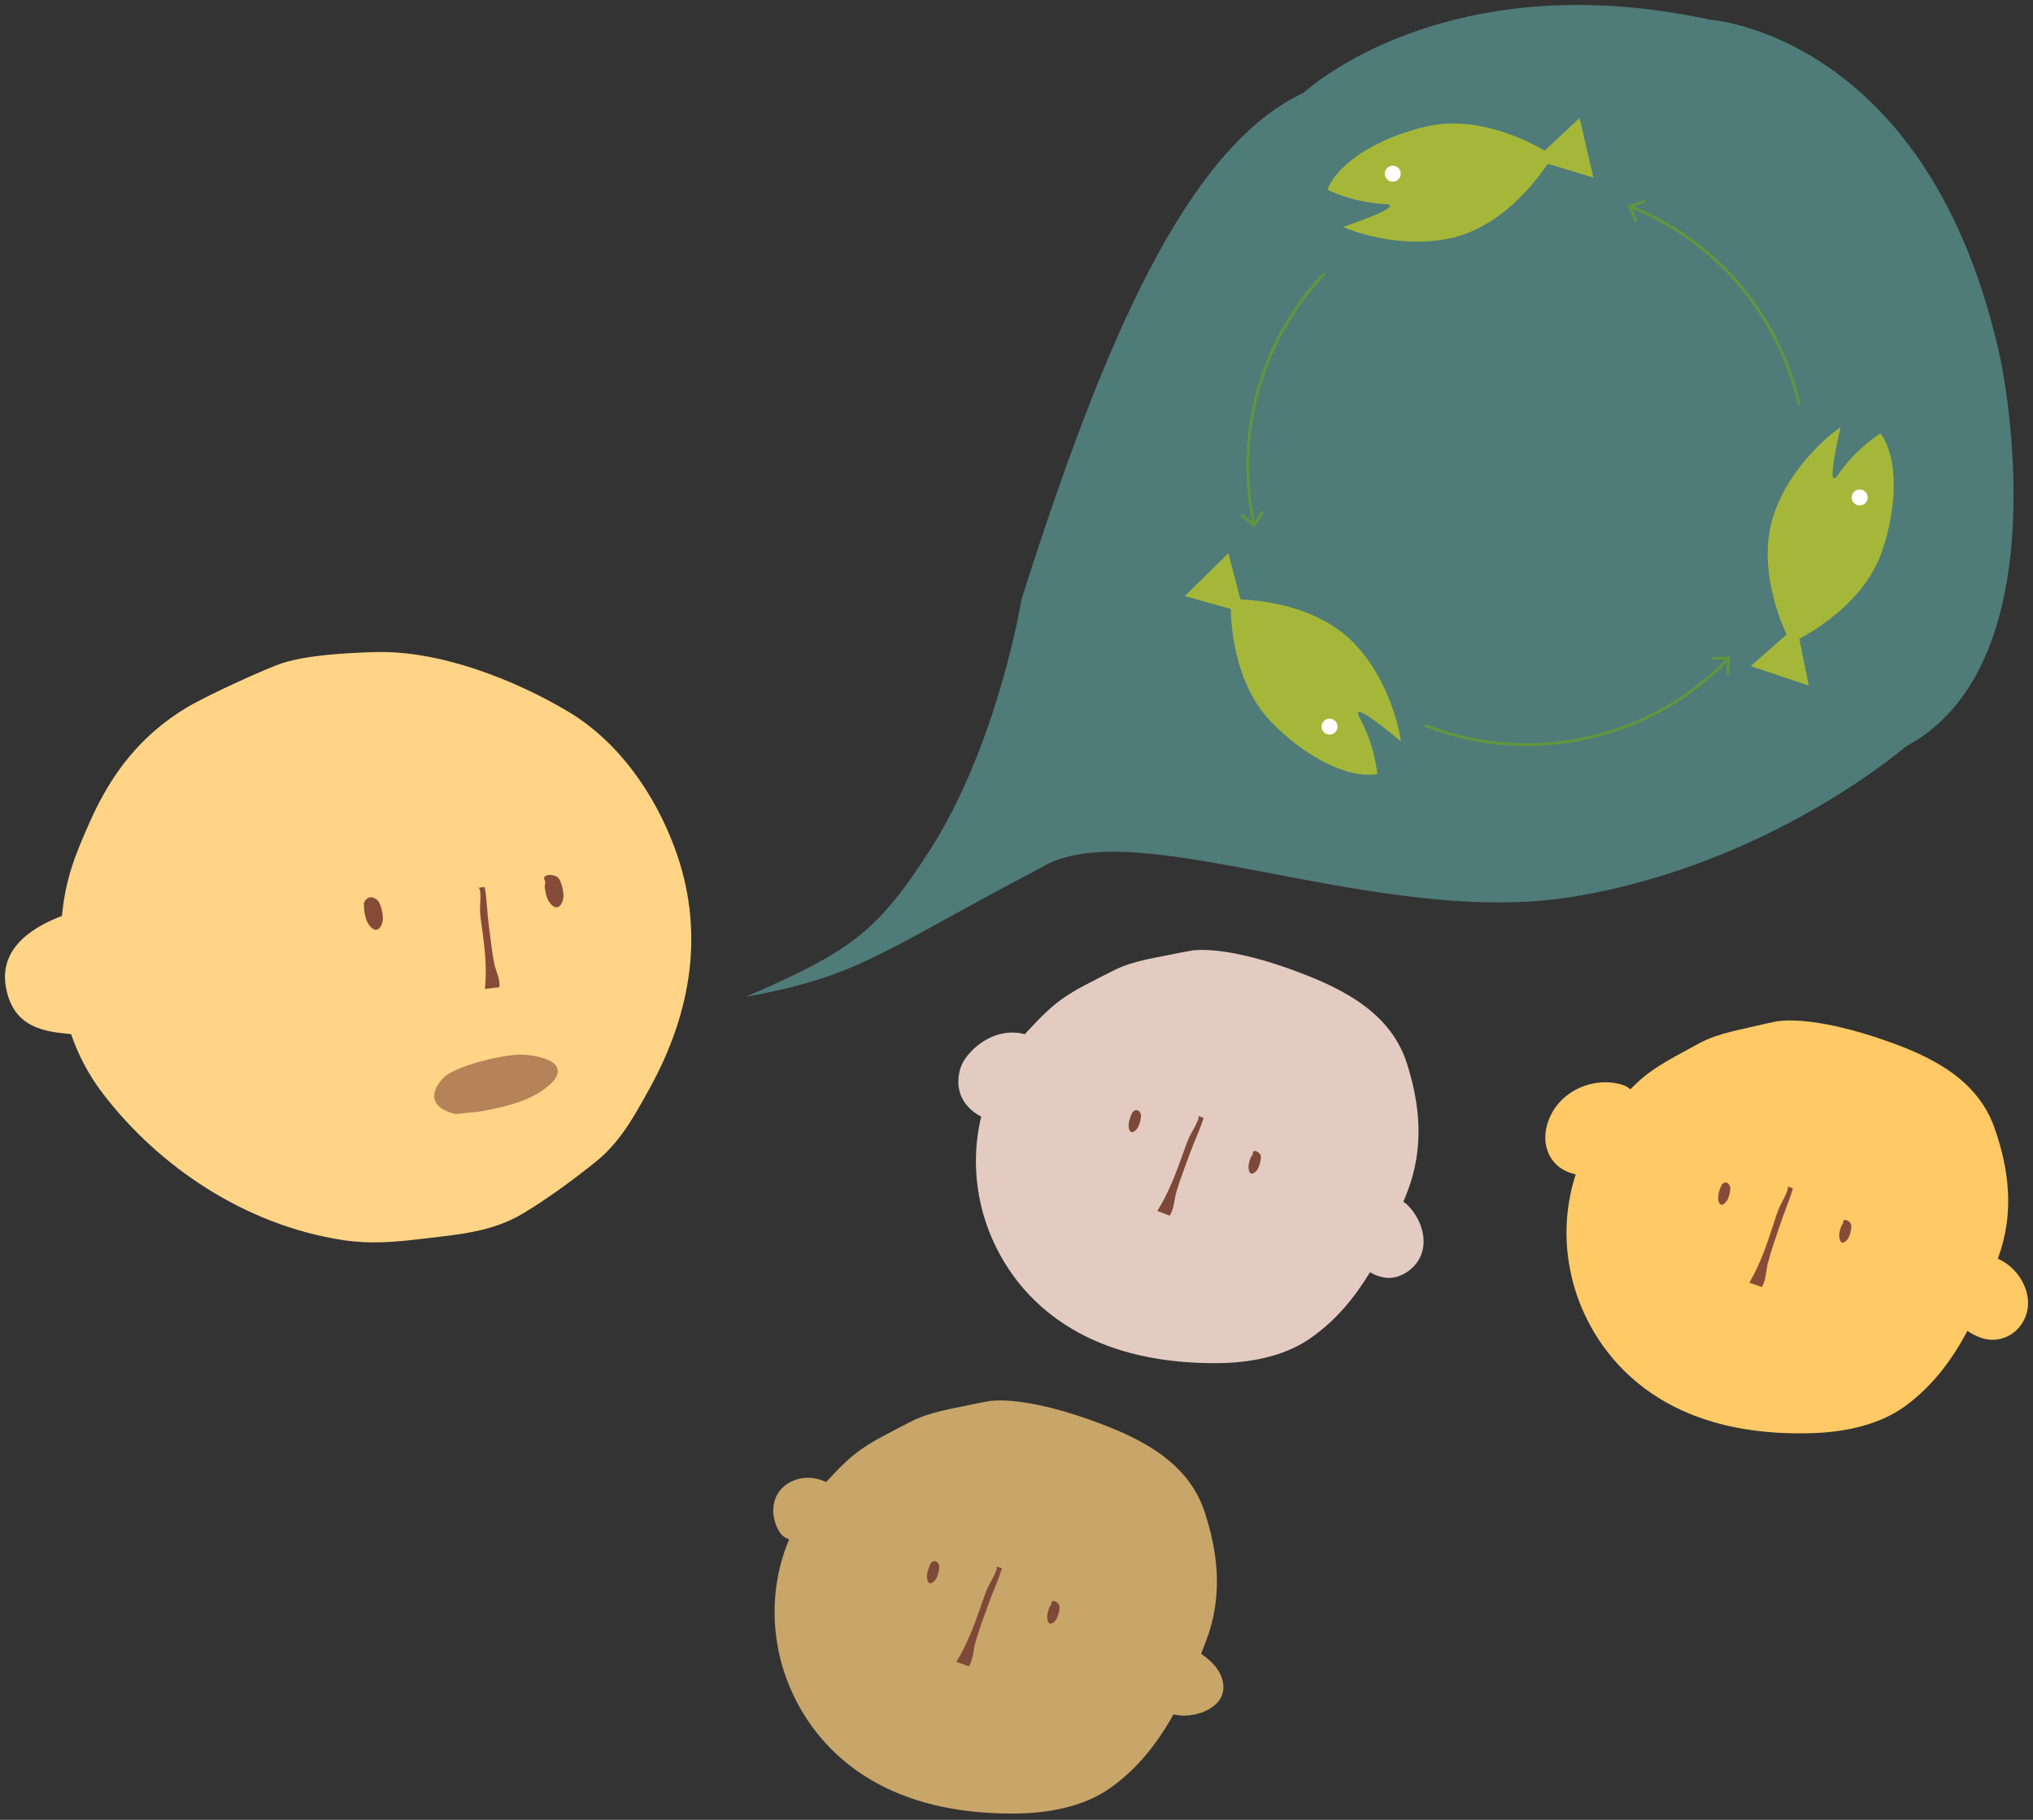 <?xml version="1.0" encoding="UTF-8"?> <!-- Generator: Adobe Illustrator 16.0.4, SVG Export Plug-In . SVG Version: 6.00 Build 0) --> <svg xmlns="http://www.w3.org/2000/svg" xmlns:xlink="http://www.w3.org/1999/xlink" version="1.1" id="Layer_1" x="0px" y="0px" width="410px" height="367px" viewBox="0 0 410 367" xml:space="preserve"><rect x="0" y="0" width="410" height="367" fill="#333333" stroke="none"/> <g> <g> <path fill="#FFD486" d="M136.016,170.866c-3.914-10.506-11.049-21.176-21.48-27.392c-10.526-6.273-25.813-12.388-38.936-11.966 c-5.627,0.176-13.239,0.529-18.644,2.213c-2.526,0.782-14.737,6.229-19.356,9.003c-9.496,5.725-15.292,13.589-19.458,22.971 c-3.124,7.013-4.918,11.583-5.657,19.024c-4.617,1.75-12.763,5.805-11.314,14.233c1.441,8.421,7.879,9.1,13.159,9.593 c1.456,4.226,3.574,8.3,6.496,12.098c11.115,14.479,28.407,26.387,48.354,29.447c5.354,0.814,10.327,0.42,15.746-0.236 c7.244-0.87,14.22-1.347,20.494-5.107c5.178-3.114,10.05-6.715,14.71-10.441c4.991-3.997,7.83-9.325,10.763-14.601 C139.677,203.896,142.166,187.345,136.016,170.866z"></path> <path fill="#864B38" d="M73.423,183.341c0.144,1.094,0.319,2.246,0.992,3.17c1.271,1.777,2.407,0.987,2.769-0.807 c0.197-0.934-0.362-3.642-1.136-4.25c-1.028-0.823-2.105-0.664-2.652,0.615L73.423,183.341z"></path> <path opacity="0.6" fill="#864B38" d="M96.667,224.176c4.169-0.775,8.553-1.651,12.062-3.849c6.717-4.213,3.693-7.159-3.1-7.631 c-3.568-0.241-13.859,2.231-16.161,4.631c-3.107,3.204-2.494,6.214,2.39,7.342L96.667,224.176z"></path> <path fill="#864B38" d="M109.841,178.805c0.144,1.098,0.316,2.256,0.987,3.18c1.269,1.768,2.395,0.982,2.771-0.807 c0.204-0.934-0.351-3.653-1.136-4.257c-1.033-0.817-3.542-0.608-2.473,0.85L109.841,178.805z"></path> <path fill="#864B38" d="M96.528,179.04c0.287,0.252,0.304,0.682,0.328,1.001c0.075,0.928,0.003,1.893-0.041,2.836 c-0.073,1.497,0.226,2.968,0.418,4.438c0.532,3.997,1.002,8.022,0.557,12.129c0.96-0.109,1.949-0.268,2.9-0.336 c0.282-1.565-0.71-3.281-1.009-4.796c-0.528-2.608-0.773-5.259-1.123-7.894c-0.331-2.502-0.351-5.057-0.81-7.543 c-0.346,0.038-0.69,0.081-1.036,0.127L96.528,179.04z"></path> </g> <g> <path fill="#FFC966" d="M402.911,253.837c0.044-0.132,0.095-0.263,0.139-0.384c3.165-8.864,2.181-17.507-0.829-26.032 c-3.823-10.867-14.885-15.284-24.52-18.428c-5.307-1.73-13.611-3.772-19.222-3.056l-2.765,0.586 c-4.317,1.079-9.102,1.743-13.033,3.873c-7.541,4.091-10.079,5.399-13.873,9.279c-0.45-0.403-1.012-0.725-1.702-0.934 c-5.659-1.688-12.209,1.133-14.579,6.642c-1.154,2.674-1.301,5.635,0.287,8.186c1.13,1.813,2.963,2.808,4.962,3.274 c-2.3,7.072-2.495,14.71-0.431,22.186c3.178,11.487,14.769,31.205,48.517,29.973c6.167-0.222,13.171-1.629,18.371-5.44 c5.613-4.121,9.535-9.498,12.545-15.173c0.862,0.623,1.874,1.085,2.739,1.396c2.623,0.958,5.657,0.161,7.512-1.91 C411.255,263.157,408.126,256.127,402.911,253.837z"></path> <path fill="#864B38" d="M346.897,239.654c-0.235,0.72-0.469,1.482-0.374,2.241c0.185,1.449,1.028,1.264,1.748,0.263 c0.379-0.53,0.853-2.368,0.603-2.956c-0.331-0.788-0.958-0.992-1.619-0.346L346.897,239.654z"></path> <path fill="#864B38" d="M371.315,247.307c-0.236,0.72-0.477,1.479-0.375,2.242c0.178,1.446,1.023,1.269,1.743,0.262 c0.379-0.527,0.858-2.37,0.604-2.958c-0.326-0.79-1.758-1.345-1.59-0.146L371.315,247.307z"></path> <path fill="#864B38" d="M360.519,239.297c0.122,0.357-0.041,0.751-0.16,1.058c-0.338,0.89-0.808,1.755-1.25,2.61 c-0.697,1.361-1.091,2.832-1.562,4.279c-1.286,3.914-2.631,7.827-4.758,11.445c0.831,0.289,1.697,0.547,2.497,0.865 c0.904-1.325,0.843-3.312,1.247-4.843c0.686-2.628,1.619-5.173,2.47-7.75c0.805-2.458,1.879-4.828,2.577-7.317 c-0.292-0.104-0.594-0.209-0.896-0.302L360.519,239.297z"></path> </g> <g opacity="0.9"> <path fill="#F6DCD1" d="M283.824,242.979c-0.258-0.258-0.523-0.452-0.803-0.612c0.258-0.646,0.516-1.286,0.764-1.918 c3.423-8.76,2.684-17.429-0.065-26.042c-3.511-10.971-14.436-15.707-23.968-19.132c-5.266-1.885-13.5-4.175-19.133-3.62 l-2.776,0.501c-4.347,0.948-9.15,1.487-13.14,3.496c-9.627,4.859-11.207,5.55-17.523,12.354c-0.167,0.18-0.333,0.377-0.493,0.559 c-4.587-1.269-9.394,1.17-12.036,4.936c-1.345,1.925-1.74,4.652-1.045,6.885c0.697,2.236,2.324,3.766,4.271,4.809 c-1.425,5.907-1.435,12.15,0.077,18.33c2.837,11.569,13.85,31.62,47.622,31.375c6.175-0.041,13.21-1.24,18.52-4.901 c5.269-3.627,9.144-8.372,12.199-13.448c0.922,0.586,1.972,0.975,3.209,1.123c2.013,0.241,4.035-0.736,5.436-2.115 C288.647,251.906,287.13,246.252,283.824,242.979z"></path> <path fill="#864B38" d="M228.061,225.02c-0.26,0.709-0.511,1.476-0.442,2.231c0.146,1.448,0.994,1.293,1.743,0.311 c0.389-0.515,0.921-2.336,0.69-2.937c-0.304-0.797-0.929-1.016-1.617-0.392L228.061,225.02z"></path> <path fill="#864B38" d="M252.249,233.385c-0.263,0.712-0.524,1.468-0.447,2.229c0.142,1.449,0.992,1.296,1.741,0.307 c0.389-0.511,0.921-2.334,0.69-2.932c-0.307-0.8-1.719-1.4-1.588-0.194L252.249,233.385z"></path> <path fill="#864B38" d="M241.684,225.058c0.114,0.36-0.065,0.762-0.189,1.056c-0.364,0.882-0.855,1.73-1.324,2.572 c-0.742,1.342-1.17,2.798-1.695,4.229c-1.395,3.875-2.852,7.748-5.078,11.302c0.819,0.316,1.678,0.601,2.47,0.941 c0.941-1.301,0.932-3.292,1.386-4.809c0.759-2.604,1.771-5.123,2.691-7.678c0.875-2.426,2.021-4.768,2.791-7.229 c-0.289-0.117-0.584-0.229-0.885-0.328L241.684,225.058z"></path> </g> <g opacity="0.9"> <path fill="#D8B16F" d="M246.726,340.436c0.091-2.896-2.015-5.243-4.492-6.914c0.338-0.872,0.671-1.735,0.997-2.584 c3.35-8.793,2.538-17.45-0.292-26.041c-3.598-10.942-14.564-15.586-24.131-18.921c-5.275-1.848-13.531-4.065-19.156-3.452 l-2.776,0.522c-4.34,0.992-9.136,1.559-13.104,3.605c-9.449,4.869-11.127,5.64-17.161,12.216 c-2.419-1.118-5.166-1.237-7.631,0.248c-3.481,2.093-3.797,6.488-1.83,9.751c0.462,0.769,1.184,1.296,1.99,1.568 c-3.175,7.592-3.812,16.027-1.709,24.314c2.944,11.553,14.122,31.507,47.89,30.97c6.175-0.098,13.205-1.356,18.48-5.063 c5.706-4.009,9.739-9.313,12.865-14.932C240.366,346.737,246.595,344.772,246.726,340.436z"></path> <path fill="#864B38" d="M187.374,315.984c-0.245,0.72-0.496,1.482-0.415,2.236c0.155,1.451,0.999,1.288,1.742,0.292 c0.382-0.511,0.896-2.339,0.659-2.937c-0.313-0.793-0.938-1.007-1.614-0.377L187.374,315.984z"></path> <path fill="#864B38" d="M211.629,324.143c-0.248,0.715-0.503,1.471-0.418,2.228c0.153,1.461,0.999,1.298,1.743,0.301 c0.382-0.521,0.901-2.344,0.658-2.946c-0.309-0.792-1.73-1.381-1.587-0.175L211.629,324.143z"></path> <path fill="#864B38" d="M201.003,315.911c0.111,0.355-0.059,0.751-0.185,1.058c-0.353,0.883-0.844,1.738-1.301,2.584 c-0.727,1.342-1.152,2.809-1.655,4.245c-1.366,3.885-2.781,7.771-4.989,11.343c0.829,0.307,1.689,0.579,2.482,0.919 c0.931-1.303,0.909-3.299,1.345-4.818c0.738-2.61,1.73-5.142,2.623-7.699c0.857-2.438,1.985-4.789,2.734-7.264 c-0.292-0.104-0.591-0.221-0.887-0.316L201.003,315.911z"></path> </g> <path opacity="0.5" fill="#6DC5C1" d="M209.964,174.971c-32.168,16.845-36.352,21.853-59.547,26.047 c21.02-9.109,26.499-13.062,37.052-29.472c13.784-21.452,18.542-50.67,18.542-50.67c16.332-51.45,33.198-91.13,56.918-102.186 c0,0,28.128-26.383,81.938-14.71c0,0,44.398,2.858,58.584,68.492c0,0,13.104,60.941-19.152,78.099c0,0-27.267,23.747-67.026,30.266 C277.521,187.35,228.646,163.419,209.964,174.971z"></path> <g> <g> <path fill="#A5B739" d="M238.93,120.216l9.274,2.574c0.039,1.627,0.192,4.12,0.727,7.024c0.927,5.05,2.998,11.268,7.556,15.905 c4.557,4.637,9.596,7.921,14.074,9.491c2.681,0.956,5.153,1.269,7.198,0.891c0,0-0.406-5.597-3.576-11.414 c-2.269-4.165,8.307,4.804,8.307,4.804c-0.061-1.446-2.107-12.348-9.563-19.933c-4.554-4.636-10.729-6.812-15.764-7.823 c-2.907-0.588-5.395-0.785-7.011-0.851l-2.416-9.317L238.93,120.216z"></path> <path fill="#FFFFFF" d="M267.011,145.389c0.632-0.628,1.648-0.606,2.273,0.021c0.617,0.636,0.614,1.657-0.018,2.274 c-0.637,0.63-1.65,0.615-2.282-0.024C266.361,147.027,266.376,146.01,267.011,145.389z"></path> </g> <g> <path fill="#A5B739" d="M364.778,138.262l-1.901-9.439c1.432-0.764,3.586-2.028,5.935-3.816 c4.091-3.114,8.703-7.769,10.776-13.926c2.071-6.155,2.726-12.151,2.107-16.846c-0.367-2.827-1.208-5.172-2.467-6.825 c0,0-4.807,2.893-8.564,8.344c-2.694,3.91,0.529-9.578,0.529-9.578c-1.264,0.716-10.062,7.463-13.456,17.543 c-2.078,6.157-1.225,12.65,0.148,17.604c0.785,2.853,1.738,5.16,2.414,6.636l-7.225,6.366L364.778,138.262z"></path> <path fill="#FFFFFF" d="M374.531,101.84c-0.841-0.283-1.296-1.192-1.004-2.038c0.279-0.844,1.191-1.299,2.035-1.011 c0.838,0.28,1.293,1.199,1.011,2.039C376.291,101.676,375.377,102.127,374.531,101.84z"></path> </g> <g> <path fill="#A5B739" d="M318.549,23.793l-7.023,6.585c-1.41-0.817-3.627-1.987-6.374-3.038 c-4.801-1.843-11.186-3.31-17.513-1.835c-6.323,1.476-11.767,4.067-15.44,7.068c-2.202,1.799-3.761,3.75-4.507,5.688 c0,0,4.993,2.569,11.608,2.889c4.743,0.232-8.424,4.6-8.424,4.6c1.276,0.694,11.643,4.623,21.999,2.21 c6.335-1.476,11.404-5.618,14.893-9.397c2.006-2.166,3.472-4.193,4.376-5.534l9.208,2.787L318.549,23.793z"></path> <path fill="#FFFFFF" d="M282.443,34.659c0.204,0.869-0.338,1.729-1.204,1.934c-0.867,0.203-1.728-0.334-1.933-1.203 c-0.196-0.861,0.333-1.727,1.199-1.93C281.378,33.253,282.244,33.802,282.443,34.659z"></path> </g> <g> <g> <path fill="none" stroke="#619540" stroke-width="0.603" stroke-linecap="round" stroke-linejoin="round" d="M252.901,105.697 c-0.768-3.573-1.177-7.141-1.255-10.671c-0.078-3.738,0.217-7.427,0.863-11.024c0.639-3.598,1.636-7.104,2.943-10.473 c1.309-3.369,2.944-6.593,4.86-9.643c1.92-3.045,4.13-5.904,6.598-8.535"></path> <g> <polygon fill="#619540" points="255.016,103.3 254.51,102.971 252.891,105.463 250.523,103.666 250.159,104.146 253.043,106.335 "></polygon> </g> </g> </g> <g> <g> <path fill="none" stroke="#619540" stroke-width="0.603" stroke-linecap="round" stroke-linejoin="round" d="M348.47,132.899 c-2.357,2.454-4.938,4.699-7.732,6.701c-2.964,2.136-6.165,3.996-9.571,5.538c-3.403,1.54-7.016,2.762-10.806,3.622 c-3.79,0.861-7.575,1.312-11.314,1.392c-3.731,0.08-7.427-0.218-11.024-0.857c-3.599-0.646-7.102-1.638-10.466-2.951"></path> <g> <polygon fill="#619540" points="345.299,132.499 345.311,133.102 348.281,133.042 348.124,136.01 348.727,136.041 348.918,132.426 "></polygon> </g> </g> </g> <g> <g> <path fill="none" stroke="#619540" stroke-width="0.603" stroke-linecap="round" stroke-linejoin="round" d="M328.883,41.673 c3.145,1.266,6.168,2.811,9.032,4.611c3.041,1.922,5.907,4.132,8.543,6.603c2.63,2.475,5.037,5.207,7.169,8.177 c2.135,2.961,3.991,6.167,5.533,9.571c1.543,3.408,2.769,7.014,3.622,10.808"></path> <g> <polygon fill="#619540" points="329.693,44.762 330.248,44.526 329.082,41.793 331.894,40.829 331.697,40.259 328.273,41.433 "></polygon> </g> </g> </g> </g> </g> </svg> 